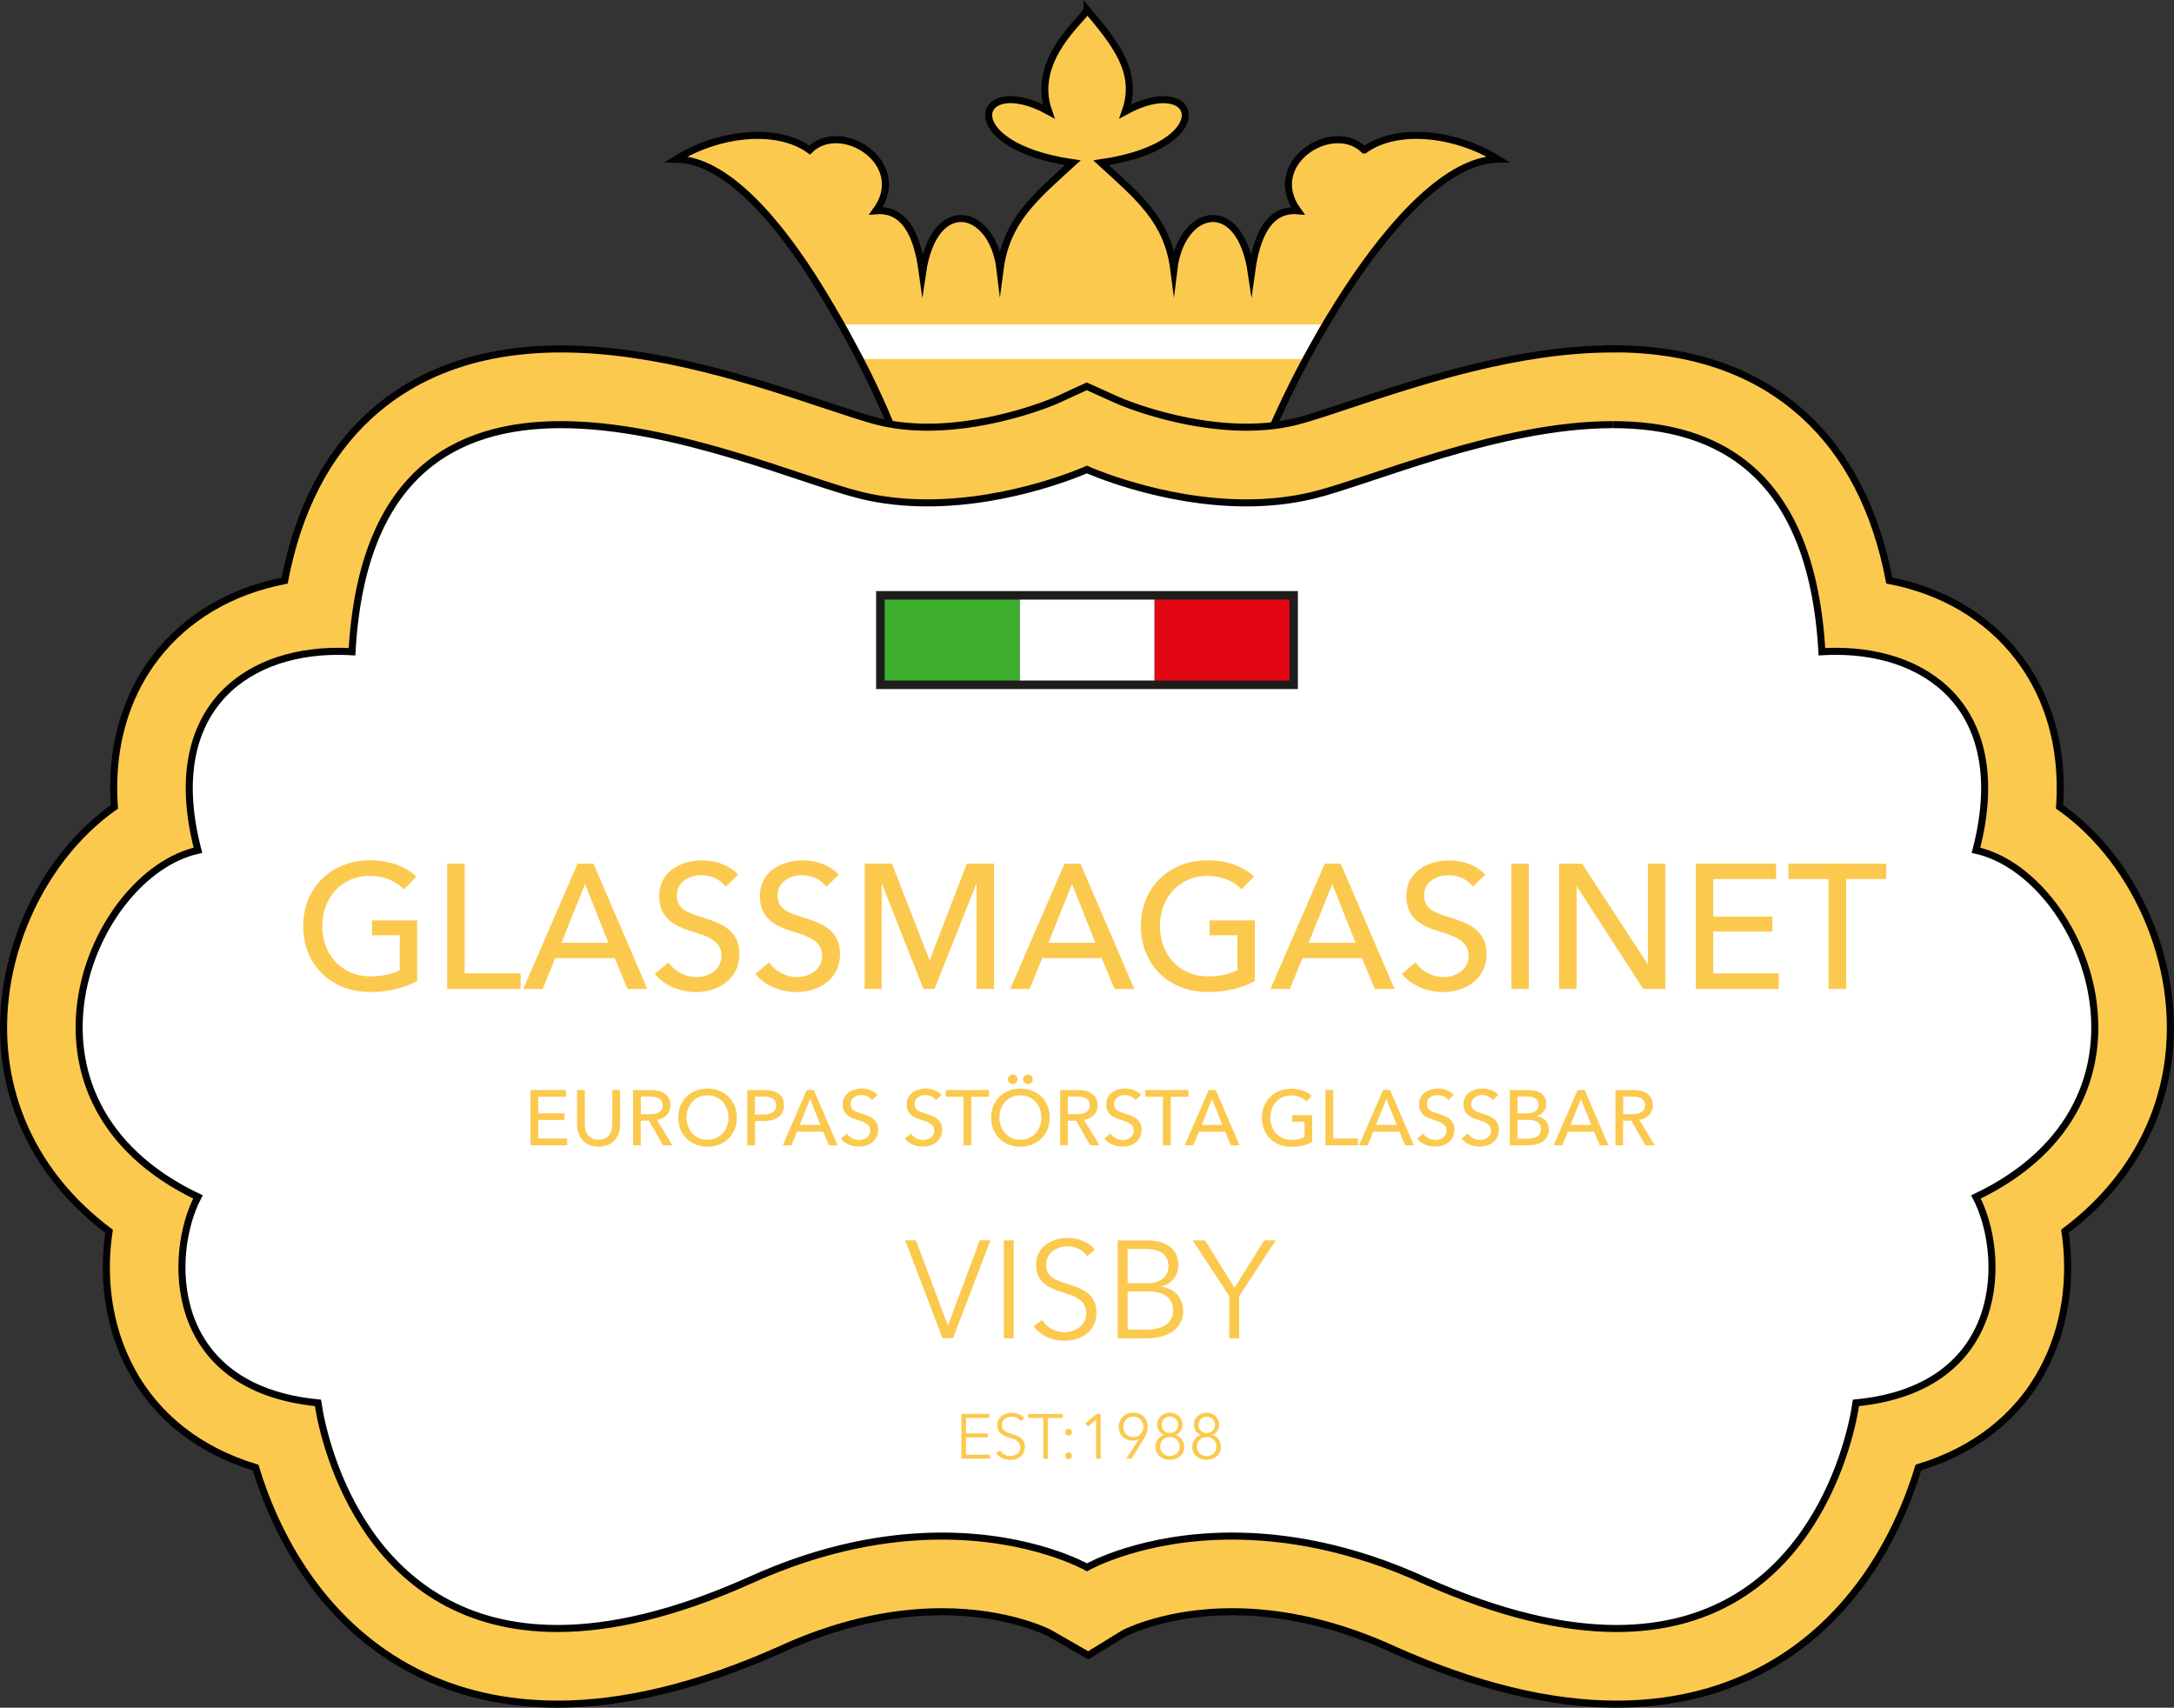 <svg xmlns="http://www.w3.org/2000/svg" xmlns:xlink="http://www.w3.org/1999/xlink" id="Layer_2" data-name="Layer 2" viewBox="0 0 308.17 242.06"><rect x="0" y="0" width="308.17" height="242.06" fill="#333333" stroke="none"/><defs><style>      .cls-1 {        fill: #1d1d1b;      }      .cls-2, .cls-3, .cls-4 {        fill: #fcc94f;      }      .cls-5, .cls-6 {        fill: #fff;      }      .cls-6, .cls-3 {        fill-rule: evenodd;      }      .cls-3, .cls-4 {        stroke: #020202;        stroke-miterlimit: 10;      }      .cls-7 {        fill: #e30613;      }      .cls-8 {        clip-rule: evenodd;        fill: none;      }      .cls-9 {        fill: #3dae2b;      }      .cls-10 {        clip-path: url(#clippath);      }    </style><clipPath id="clippath"><path class="cls-8" d="M193.4,21.26c4.68-3.38,12.95-2.4,18.92,1.3-14.03.21-31.53,34.23-34.77,45.68-6.01-1.55-14.01-2.99-23.46-3.08-10.27-.09-18.89,1.45-25.22,3.08-1.38-6.08-5.57-15.79-12.46-27.06-6.09-9.96-13.53-18.52-20.55-18.62,5.96-3.7,14.23-4.68,18.91-1.3,4.48-4.38,14.29,1.87,9.42,8.61,5.03-.41,6.13,5.64,6.57,8.83,1.64-11.22,9.97-9.19,11-.52.91-6.93,4.95-10.21,10.32-15.11-16.89-2.46-13.79-12.97-3.44-7.29-2.66-7.58,5.44-13.47,5.44-14.41,4.06,4.82,7.37,8.92,5.44,14.41,10.35-5.67,13.45,4.83-3.44,7.29,5.36,4.9,9.41,8.18,10.31,15.11,1.04-8.67,9.36-10.7,11,.52.44-3.19,1.56-9.24,6.57-8.83-4.87-6.74,4.94-12.99,9.42-8.61Z"></path></clipPath></defs><g id="Lager_1" data-name="Lager 1"><g><path class="cls-5" d="M154.09,222.17s19.38-11.13,47.89,1.89c49.83,22.23,59.86-16.59,61.12-25.2,21.63-2.1,21.21-21.21,17.01-29.19,28.61-13.67,15.35-45.72,0-49.14,5.26-20.13-7.15-29.03-21.84-28.14-2.97-52.42-56.61-25.95-72.15-22.17-15.54,3.78-32.03-3.66-32.03-3.66,0,0-16.47,7.44-32.02,3.66-15.54-3.78-69.18-30.25-72.15,22.17-14.7-.89-27.1,8.01-21.84,28.14-15.34,3.43-28.61,35.48,0,49.14-4.2,7.98-4.62,27.09,17.01,29.19,1.26,8.61,11.28,47.43,61.12,25.2,28.51-13.02,47.88-1.89,47.88-1.89Z"></path><g><g><path class="cls-3" d="M193.4,21.26c4.68-3.38,12.95-2.4,18.92,1.3-14.03.21-31.53,34.23-34.77,45.68-6.01-1.55-14.01-2.99-23.46-3.08-10.27-.09-18.89,1.45-25.22,3.08-1.38-6.08-5.57-15.79-12.46-27.06-6.09-9.96-13.53-18.52-20.55-18.62,5.96-3.7,14.23-4.68,18.91-1.3,4.48-4.38,14.29,1.87,9.42,8.61,5.03-.41,6.13,5.64,6.57,8.83,1.64-11.22,9.97-9.19,11-.52.91-6.93,4.95-10.21,10.32-15.11-16.89-2.46-13.79-12.97-3.44-7.29-2.66-7.58,5.44-13.47,5.44-14.41,4.06,4.82,7.37,8.92,5.44,14.41,10.35-5.67,13.45,4.83-3.44,7.29,5.36,4.9,9.41,8.18,10.31,15.11,1.04-8.67,9.36-10.7,11,.52.44-3.19,1.56-9.24,6.57-8.83-4.87-6.74,4.94-12.99,9.42-8.61Z"></path><g class="cls-10"><path class="cls-6" d="M184.52,50.89h-62.02c-.88-1.64-1.76-3.27-2.64-4.91h67.4c-.91,1.64-1.82,3.27-2.74,4.91Z"></path></g></g><path class="cls-4" d="M228.64,60.19c15.02,0,28.19,6.95,29.62,32.19.66-.04,1.32-.06,1.97-.06,13.8,0,24.89,8.98,19.87,28.2,15.35,3.43,28.61,35.48,0,49.14,4.2,7.98,4.62,27.09-17.01,29.19-.99,6.74-7.34,31.98-33.95,31.98-7.39,0-16.34-1.95-27.17-6.78-10.52-4.81-19.8-6.32-27.32-6.32-12.85,0-20.57,4.43-20.57,4.43,0,0-7.71-4.43-20.57-4.43-7.52,0-16.8,1.52-27.32,6.32-10.83,4.83-19.78,6.78-27.17,6.78-26.6,0-32.96-25.24-33.95-31.98-21.63-2.1-21.21-21.21-17.01-29.19-28.61-13.67-15.34-45.72,0-49.14-5.02-19.22,6.06-28.2,19.87-28.2.65,0,1.31.02,1.97.06,1.43-25.24,14.6-32.19,29.62-32.19,16.17,0,34.47,8.06,42.53,10.02,3.15.77,6.34,1.07,9.42,1.07,12.13,0,22.6-4.73,22.6-4.73,0,0,10.48,4.73,22.61,4.73,3.08,0,6.27-.31,9.42-1.07,8.06-1.96,26.36-10.02,42.52-10.02M228.64,49.46c-13.57,0-27.38,4.6-37.47,7.95-3.15,1.05-5.86,1.95-7.59,2.37-2.09.51-4.41.77-6.88.77-9.55,0-18.11-3.74-18.19-3.78l-4.46-2.01-4.37,2.01s-8.66,3.78-18.19,3.78c-2.47,0-4.79-.26-6.88-.77-1.73-.42-4.45-1.33-7.6-2.37-10.08-3.35-23.89-7.95-37.47-7.95h0c-11.16,0-20.29,3.18-27.14,9.44-6.1,5.58-10.14,13.43-12.05,23.4-7.57,1.47-13.91,5.18-18.26,10.82-3.29,4.26-6.57,11.14-5.88,21.25-2.76,1.94-5.32,4.42-7.55,7.35-4.3,5.65-7.11,12.64-7.91,19.67-1.49,13.16,3.91,25.05,14.71,33.14-.94,6.25-.26,13.35,3.17,19.69,3.6,6.67,9.72,11.42,17.6,13.79,1.36,4.46,3.65,10.12,7.46,15.53,8.3,11.78,20.52,18.01,35.35,18.01,9.46,0,20.07-2.59,31.54-7.71l.04-.02.04-.02c7.77-3.55,15.46-5.35,22.86-5.35,9.41,0,15.17,2.98,15.22,3.01l5.52,3.17,5.1-3.13c.68-.34,6.34-3.05,15.29-3.05,7.39,0,15.09,1.8,22.86,5.35l.04.02.04.02c11.47,5.12,22.08,7.71,31.54,7.71,14.83,0,27.05-6.23,35.35-18.01,3.81-5.41,6.1-11.07,7.46-15.53,7.89-2.38,14.01-7.12,17.61-13.8,3.42-6.34,4.1-13.44,3.16-19.69,10.79-8.09,16.2-19.97,14.7-33.14-.8-7.03-3.61-14.02-7.91-19.67-2.23-2.93-4.79-5.41-7.55-7.35.69-10.11-2.59-16.98-5.88-21.25-4.35-5.64-10.69-9.36-18.26-10.83-1.91-9.97-5.94-17.81-12.05-23.4-6.85-6.26-15.98-9.44-27.14-9.44h0Z"></path><g><g><rect class="cls-1" x="124.8" y="84.38" width="58.57" height="12.68"></rect><path class="cls-1" d="M182.77,84.99v11.47s-57.37,0-57.37,0v-11.47s57.37,0,57.37,0M183.98,83.78h-1.21s-57.37,0-57.37,0h-1.21s0,1.21,0,1.21v11.47s0,1.21,0,1.21h1.21s57.37,0,57.37,0h1.21s0-1.21,0-1.21v-11.47s0-1.21,0-1.21h0Z"></path></g><rect class="cls-7" x="163.65" y="84.99" width="19.13" height="11.48"></rect><rect class="cls-5" x="144.53" y="84.99" width="19.12" height="11.47"></rect><rect class="cls-9" x="125.4" y="84.99" width="19.13" height="11.47"></rect></g><g><path class="cls-2" d="M57.27,126.08c-1.05-1.15-2.78-1.93-4.82-1.93-4.16,0-6.77,3.23-6.77,7.12s2.61,7.12,6.85,7.12c1.66,0,3.11-.33,4.14-.88v-4.94h-3.94v-2.11h6.4v8.6c-1.86,1-4.06,1.55-6.67,1.55-5.54,0-9.48-3.89-9.48-9.36s4.06-9.31,9.46-9.31c2.81,0,5.12.9,6.57,2.31l-1.73,1.81Z"></path><path class="cls-2" d="M65.87,137.97h7.93v2.21h-10.41v-17.76h2.48v15.55Z"></path><path class="cls-2" d="M76.93,140.18h-2.76l7.7-17.76h2.26l7.63,17.76h-2.81l-1.81-4.37h-8.43l-1.78,4.37ZM79.59,133.63h6.65l-3.31-8.33-3.34,8.33Z"></path><path class="cls-2" d="M102.87,125.7c-.7-.98-1.98-1.65-3.46-1.65-1.61,0-3.46.88-3.46,2.88s1.63,2.46,3.64,3.11c2.38.75,5.22,1.66,5.22,5.19s-2.99,5.39-6.15,5.39c-2.23,0-4.49-.88-5.84-2.58l1.93-1.63c.83,1.23,2.33,2.08,3.96,2.08s3.56-.93,3.56-3.04-1.96-2.73-4.21-3.44c-2.26-.7-4.62-1.73-4.62-4.99,0-3.54,3.16-5.07,6.1-5.07,2.06,0,3.99.8,5.09,2.03l-1.76,1.7Z"></path><path class="cls-2" d="M117.14,125.7c-.7-.98-1.98-1.65-3.46-1.65-1.61,0-3.46.88-3.46,2.88s1.63,2.46,3.64,3.11c2.38.75,5.22,1.66,5.22,5.19s-2.98,5.39-6.15,5.39c-2.23,0-4.49-.88-5.84-2.58l1.93-1.63c.83,1.23,2.33,2.08,3.96,2.08s3.56-.93,3.56-3.04-1.96-2.73-4.21-3.44c-2.26-.7-4.62-1.73-4.62-4.99,0-3.54,3.16-5.07,6.1-5.07,2.06,0,3.99.8,5.09,2.03l-1.76,1.7Z"></path><path class="cls-2" d="M131.76,136.06h.05l5.24-13.65h3.86v17.76h-2.48v-14.85h-.05l-5.9,14.85h-1.58l-5.87-14.85h-.05v14.85h-2.41v-17.76h3.86l5.32,13.65Z"></path><path class="cls-2" d="M145.96,140.18h-2.76l7.7-17.76h2.26l7.63,17.76h-2.81l-1.81-4.37h-8.43l-1.78,4.37ZM148.62,133.63h6.65l-3.31-8.33-3.34,8.33Z"></path><path class="cls-2" d="M176.01,126.08c-1.05-1.15-2.78-1.93-4.82-1.93-4.16,0-6.77,3.23-6.77,7.12s2.61,7.12,6.85,7.12c1.66,0,3.11-.33,4.14-.88v-4.94h-3.94v-2.11h6.4v8.6c-1.86,1-4.06,1.55-6.67,1.55-5.54,0-9.48-3.89-9.48-9.36s4.06-9.31,9.46-9.31c2.81,0,5.12.9,6.57,2.31l-1.73,1.81Z"></path><path class="cls-2" d="M182.85,140.18h-2.76l7.7-17.76h2.26l7.63,17.76h-2.81l-1.81-4.37h-8.43l-1.78,4.37ZM185.51,133.63h6.65l-3.31-8.33-3.34,8.33Z"></path><path class="cls-2" d="M208.79,125.7c-.7-.98-1.98-1.65-3.46-1.65-1.61,0-3.46.88-3.46,2.88s1.63,2.46,3.64,3.11c2.38.75,5.22,1.66,5.22,5.19s-2.99,5.39-6.15,5.39c-2.23,0-4.49-.88-5.85-2.58l1.93-1.63c.83,1.23,2.33,2.08,3.96,2.08s3.56-.93,3.56-3.04-1.96-2.73-4.21-3.44c-2.26-.7-4.62-1.73-4.62-4.99,0-3.54,3.16-5.07,6.1-5.07,2.06,0,3.99.8,5.09,2.03l-1.76,1.7Z"></path><path class="cls-2" d="M216.71,140.18h-2.48v-17.76h2.48v17.76Z"></path><path class="cls-2" d="M233.54,136.62h.05v-14.2h2.48v17.76h-3.14l-9.38-14.5h-.05v14.5h-2.48v-17.76h3.24l9.28,14.2Z"></path><path class="cls-2" d="M242.87,137.97h9.28v2.21h-11.77v-17.76h11.39v2.18h-8.91v5.32h8.38v2.13h-8.38v5.92Z"></path><path class="cls-2" d="M261.68,140.18h-2.48v-15.58h-5.69v-2.18h13.87v2.18h-5.69v15.58Z"></path></g><g><path class="cls-2" d="M76.3,161.37h4.1v.97h-5.2v-7.84h5.03v.96h-3.93v2.35h3.7v.94h-3.7v2.61Z"></path><path class="cls-2" d="M81.8,159.44v-4.94h1.1v4.87c0,1.07.49,2.18,1.95,2.18s1.95-1.11,1.95-2.18v-4.87h1.1v4.94c0,1.61-.98,3.1-3.05,3.1s-3.05-1.5-3.05-3.1Z"></path><path class="cls-2" d="M90.84,162.34h-1.1v-7.84h2.51c1.52,0,2.79.58,2.79,2.17,0,1.15-.79,1.88-1.91,2.07l2.19,3.6h-1.33l-1.99-3.49h-1.17v3.49ZM90.84,157.93h1.26c1.03,0,1.84-.32,1.84-1.26s-.81-1.24-1.76-1.24h-1.34v2.5Z"></path><path class="cls-2" d="M100.28,162.54c-2.38,0-4.14-1.72-4.14-4.13s1.76-4.11,4.14-4.11,4.17,1.66,4.17,4.11-1.77,4.13-4.17,4.13ZM100.28,155.26c-1.81,0-2.96,1.43-2.96,3.15s1.16,3.15,2.96,3.15,2.98-1.4,2.98-3.15-1.15-3.15-2.98-3.15Z"></path><path class="cls-2" d="M105.94,154.5h2.39c1.69,0,2.8.65,2.8,2.18s-1.23,2.22-2.86,2.22h-1.24v3.45h-1.1v-7.84ZM107.03,157.97h1.16c1.07,0,1.83-.35,1.83-1.29s-.78-1.25-1.81-1.25h-1.19v2.54Z"></path><path class="cls-2" d="M112.18,162.34h-1.22l3.4-7.84h1l3.37,7.84h-1.24l-.8-1.93h-3.72l-.79,1.93ZM113.36,159.45h2.94l-1.46-3.68-1.47,3.68Z"></path><path class="cls-2" d="M123.63,155.95c-.31-.43-.88-.73-1.53-.73-.71,0-1.53.39-1.53,1.27s.72,1.09,1.61,1.37c1.05.33,2.3.73,2.3,2.29s-1.32,2.38-2.71,2.38c-.99,0-1.98-.39-2.58-1.14l.85-.72c.37.54,1.03.92,1.75.92s1.57-.41,1.57-1.34-.86-1.21-1.86-1.52c-1-.31-2.04-.76-2.04-2.2,0-1.56,1.4-2.24,2.69-2.24.91,0,1.76.35,2.25.9l-.78.75Z"></path><path class="cls-2" d="M132.7,155.95c-.31-.43-.88-.73-1.53-.73-.71,0-1.53.39-1.53,1.27s.72,1.09,1.61,1.37c1.05.33,2.3.73,2.3,2.29s-1.32,2.38-2.71,2.38c-.99,0-1.98-.39-2.58-1.14l.85-.72c.37.54,1.03.92,1.75.92s1.57-.41,1.57-1.34-.86-1.21-1.86-1.52c-1-.31-2.04-.76-2.04-2.2,0-1.56,1.4-2.24,2.69-2.24.91,0,1.76.35,2.25.9l-.78.75Z"></path><path class="cls-2" d="M137.67,162.34h-1.1v-6.88h-2.51v-.96h6.13v.96h-2.51v6.88Z"></path><path class="cls-2" d="M144.63,162.54c-2.38,0-4.14-1.72-4.14-4.13s1.76-4.11,4.14-4.11,4.17,1.66,4.17,4.11-1.77,4.13-4.17,4.13ZM144.63,155.26c-1.81,0-2.96,1.43-2.96,3.15s1.16,3.15,2.96,3.15,2.98-1.4,2.98-3.15-1.15-3.15-2.98-3.15ZM143.56,152.31c.39,0,.69.3.69.68s-.3.66-.69.66-.69-.32-.69-.66.29-.68.69-.68ZM145.71,152.31c.39,0,.69.3.69.68s-.3.66-.69.66-.69-.32-.69-.66.29-.68.69-.68Z"></path><path class="cls-2" d="M151.38,162.34h-1.1v-7.84h2.51c1.52,0,2.79.58,2.79,2.17,0,1.15-.79,1.88-1.91,2.07l2.19,3.6h-1.33l-1.99-3.49h-1.17v3.49ZM151.38,157.93h1.26c1.03,0,1.84-.32,1.84-1.26s-.81-1.24-1.76-1.24h-1.34v2.5Z"></path><path class="cls-2" d="M160.98,155.95c-.31-.43-.88-.73-1.53-.73-.71,0-1.53.39-1.53,1.27s.72,1.09,1.61,1.37c1.05.33,2.3.73,2.3,2.29s-1.32,2.38-2.71,2.38c-.99,0-1.98-.39-2.58-1.14l.85-.72c.37.54,1.03.92,1.75.92s1.57-.41,1.57-1.34-.86-1.21-1.86-1.52c-1-.31-2.04-.76-2.04-2.2,0-1.56,1.4-2.24,2.69-2.24.91,0,1.76.35,2.25.9l-.78.75Z"></path><path class="cls-2" d="M165.95,162.34h-1.1v-6.88h-2.51v-.96h6.13v.96h-2.51v6.88Z"></path><path class="cls-2" d="M169.16,162.34h-1.22l3.4-7.84h1l3.37,7.84h-1.24l-.8-1.93h-3.72l-.79,1.93ZM170.33,159.45h2.94l-1.46-3.68-1.47,3.68Z"></path><path class="cls-2" d="M185.19,156.12c-.46-.51-1.23-.85-2.13-.85-1.84,0-2.99,1.43-2.99,3.15s1.15,3.15,3.02,3.15c.73,0,1.37-.14,1.83-.39v-2.18h-1.74v-.93h2.83v3.8c-.82.44-1.79.69-2.95.69-2.45,0-4.19-1.72-4.19-4.13s1.79-4.11,4.18-4.11c1.24,0,2.26.4,2.9,1.02l-.76.8Z"></path><path class="cls-2" d="M188.99,161.37h3.5v.97h-4.6v-7.84h1.1v6.87Z"></path><path class="cls-2" d="M193.87,162.34h-1.22l3.4-7.84h1l3.37,7.84h-1.24l-.8-1.93h-3.72l-.79,1.93ZM195.04,159.45h2.94l-1.46-3.68-1.47,3.68Z"></path><path class="cls-2" d="M205.32,155.95c-.31-.43-.88-.73-1.53-.73-.71,0-1.53.39-1.53,1.27s.72,1.09,1.61,1.37c1.05.33,2.3.73,2.3,2.29s-1.32,2.38-2.71,2.38c-.99,0-1.98-.39-2.58-1.14l.85-.72c.37.54,1.03.92,1.75.92s1.57-.41,1.57-1.34-.86-1.21-1.86-1.52c-1-.31-2.04-.76-2.04-2.2,0-1.56,1.4-2.24,2.69-2.24.91,0,1.76.35,2.25.9l-.78.75Z"></path><path class="cls-2" d="M211.62,155.95c-.31-.43-.88-.73-1.53-.73-.71,0-1.53.39-1.53,1.27s.72,1.09,1.61,1.37c1.05.33,2.3.73,2.3,2.29s-1.32,2.38-2.71,2.38c-.99,0-1.98-.39-2.58-1.14l.85-.72c.37.54,1.03.92,1.75.92s1.57-.41,1.57-1.34-.86-1.21-1.86-1.52c-1-.31-2.04-.76-2.04-2.2,0-1.56,1.4-2.24,2.69-2.24.91,0,1.76.35,2.25.9l-.78.75Z"></path><path class="cls-2" d="M214.02,154.5h2.7c1.19,0,2.46.49,2.46,1.98,0,.86-.55,1.48-1.37,1.71v.02c1.01.12,1.74.81,1.74,1.91,0,1.51-1.31,2.23-2.95,2.23h-2.58v-7.84ZM215.12,157.81h1.43c.84,0,1.54-.37,1.54-1.22s-.68-1.17-1.72-1.17h-1.25v2.39ZM215.12,161.41h1.37c.93,0,1.95-.29,1.95-1.35,0-.92-.65-1.32-1.85-1.32h-1.47v2.67Z"></path><path class="cls-2" d="M221.45,162.34h-1.22l3.4-7.84h1l3.37,7.84h-1.24l-.8-1.93h-3.72l-.79,1.93ZM222.62,159.45h2.94l-1.46-3.68-1.47,3.68Z"></path><path class="cls-2" d="M230.09,162.34h-1.1v-7.84h2.51c1.52,0,2.79.58,2.79,2.17,0,1.15-.79,1.88-1.91,2.07l2.19,3.6h-1.33l-1.99-3.49h-1.17v3.49ZM230.09,157.93h1.26c1.03,0,1.84-.32,1.84-1.26s-.81-1.24-1.76-1.24h-1.34v2.5Z"></path></g><g><path class="cls-2" d="M134.34,187.86h.04l4.51-12.05h1.51l-5.31,13.87h-1.49l-5.29-13.87h1.53l4.51,12.05Z"></path><path class="cls-2" d="M143.7,189.69h-1.41v-13.87h1.41v13.87Z"></path><path class="cls-2" d="M154.11,178.05c-.59-.84-1.55-1.39-2.86-1.39s-2.96.82-2.96,2.61,1.47,2.21,3.02,2.72c1.96.65,4.11,1.27,4.11,4.06s-2.33,4-4.53,4c-1.69,0-3.37-.69-4.37-2.06l1.21-.9c.61.98,1.72,1.74,3.17,1.74s3.08-.9,3.08-2.68c0-1.94-1.63-2.43-3.39-2.98-1.84-.57-3.72-1.37-3.72-3.88,0-2.68,2.39-3.82,4.43-3.82,1.86,0,3.25.78,3.92,1.68l-1.12.9Z"></path><path class="cls-2" d="M158.44,175.82h4.13c2.12,0,4.47.76,4.47,3.55,0,1.45-.98,2.64-2.45,2.98v.04c1.8.2,3.13,1.45,3.13,3.47,0,2.31-1.98,3.84-5.17,3.84h-4.11v-13.87ZM159.85,181.89h2.84c1.35,0,2.94-.59,2.94-2.43s-1.51-2.43-3.33-2.43h-2.45v4.86ZM159.85,188.47h2.63c2.04,0,3.82-.76,3.82-2.7,0-1.82-1.31-2.72-3.57-2.72h-2.88v5.43Z"></path><path class="cls-2" d="M175.66,189.69h-1.41v-5.98l-5.19-7.9h1.76l4.17,6.72,4.21-6.72h1.65l-5.19,7.9v5.98Z"></path></g><g><path class="cls-2" d="M136.93,206.19h3.4v.57h-4.05v-6.35h3.94v.57h-3.29v2.19h3.08v.57h-3.08v2.45Z"></path><path class="cls-2" d="M144.68,201.44c-.27-.39-.71-.64-1.31-.64s-1.35.38-1.35,1.19.67,1.01,1.38,1.25c.9.3,1.88.58,1.88,1.86s-1.07,1.83-2.07,1.83c-.77,0-1.54-.31-2-.94l.56-.41c.28.45.79.8,1.45.8s1.41-.41,1.41-1.23c0-.89-.74-1.11-1.55-1.36-.84-.26-1.71-.63-1.71-1.78,0-1.23,1.09-1.75,2.03-1.75.85,0,1.49.36,1.79.77l-.51.41Z"></path><path class="cls-2" d="M148.54,206.77h-.65v-5.78h-2.13v-.57h4.9v.57h-2.13v5.78Z"></path><path class="cls-2" d="M151.48,203.48c-.29,0-.48-.23-.48-.48s.2-.48.48-.48.48.23.48.48-.2.48-.48.48ZM151.48,206.82c-.29,0-.48-.23-.48-.48s.2-.48.48-.48.48.23.48.48-.2.48-.48.48Z"></path><path class="cls-2" d="M156.03,206.77h-.65v-5.55l-1.15.98-.39-.45,1.61-1.33h.57v6.35Z"></path><path class="cls-2" d="M161.45,203.99l-.02-.02c-.19.14-.58.23-.91.23-1.1,0-1.94-.8-1.94-1.96s.87-2,2.06-2,2.06.82,2.06,2c0,.65-.26,1.21-.57,1.72l-1.73,2.79h-.75l1.79-2.77ZM160.65,200.8c-.83,0-1.42.63-1.42,1.45s.55,1.44,1.42,1.44,1.42-.62,1.42-1.44-.58-1.45-1.42-1.45Z"></path><path class="cls-2" d="M167.88,205.1c0,1.11-.95,1.83-2.04,1.83s-2.04-.72-2.04-1.83c0-.85.51-1.49,1.2-1.7v-.02c-.57-.19-.96-.78-.96-1.44,0-1.03.83-1.7,1.79-1.7s1.79.66,1.79,1.7c0,.66-.39,1.25-.96,1.44v.02c.69.2,1.2.84,1.2,1.7ZM165.84,206.38c.83,0,1.39-.58,1.39-1.35s-.56-1.33-1.39-1.33-1.39.57-1.39,1.33.56,1.35,1.39,1.35ZM165.84,203.12c.65,0,1.17-.48,1.17-1.14s-.5-1.18-1.17-1.18-1.17.5-1.17,1.18.52,1.14,1.17,1.14Z"></path><path class="cls-2" d="M173.08,205.1c0,1.11-.95,1.83-2.04,1.83s-2.04-.72-2.04-1.83c0-.85.51-1.49,1.2-1.7v-.02c-.57-.19-.96-.78-.96-1.44,0-1.03.83-1.7,1.79-1.7s1.79.66,1.79,1.7c0,.66-.39,1.25-.96,1.44v.02c.69.2,1.2.84,1.2,1.7ZM171.05,206.38c.83,0,1.39-.58,1.39-1.35s-.56-1.33-1.39-1.33-1.39.57-1.39,1.33.56,1.35,1.39,1.35ZM171.05,203.12c.65,0,1.17-.48,1.17-1.14s-.5-1.18-1.17-1.18-1.17.5-1.17,1.18.52,1.14,1.17,1.14Z"></path></g></g></g></g></svg>